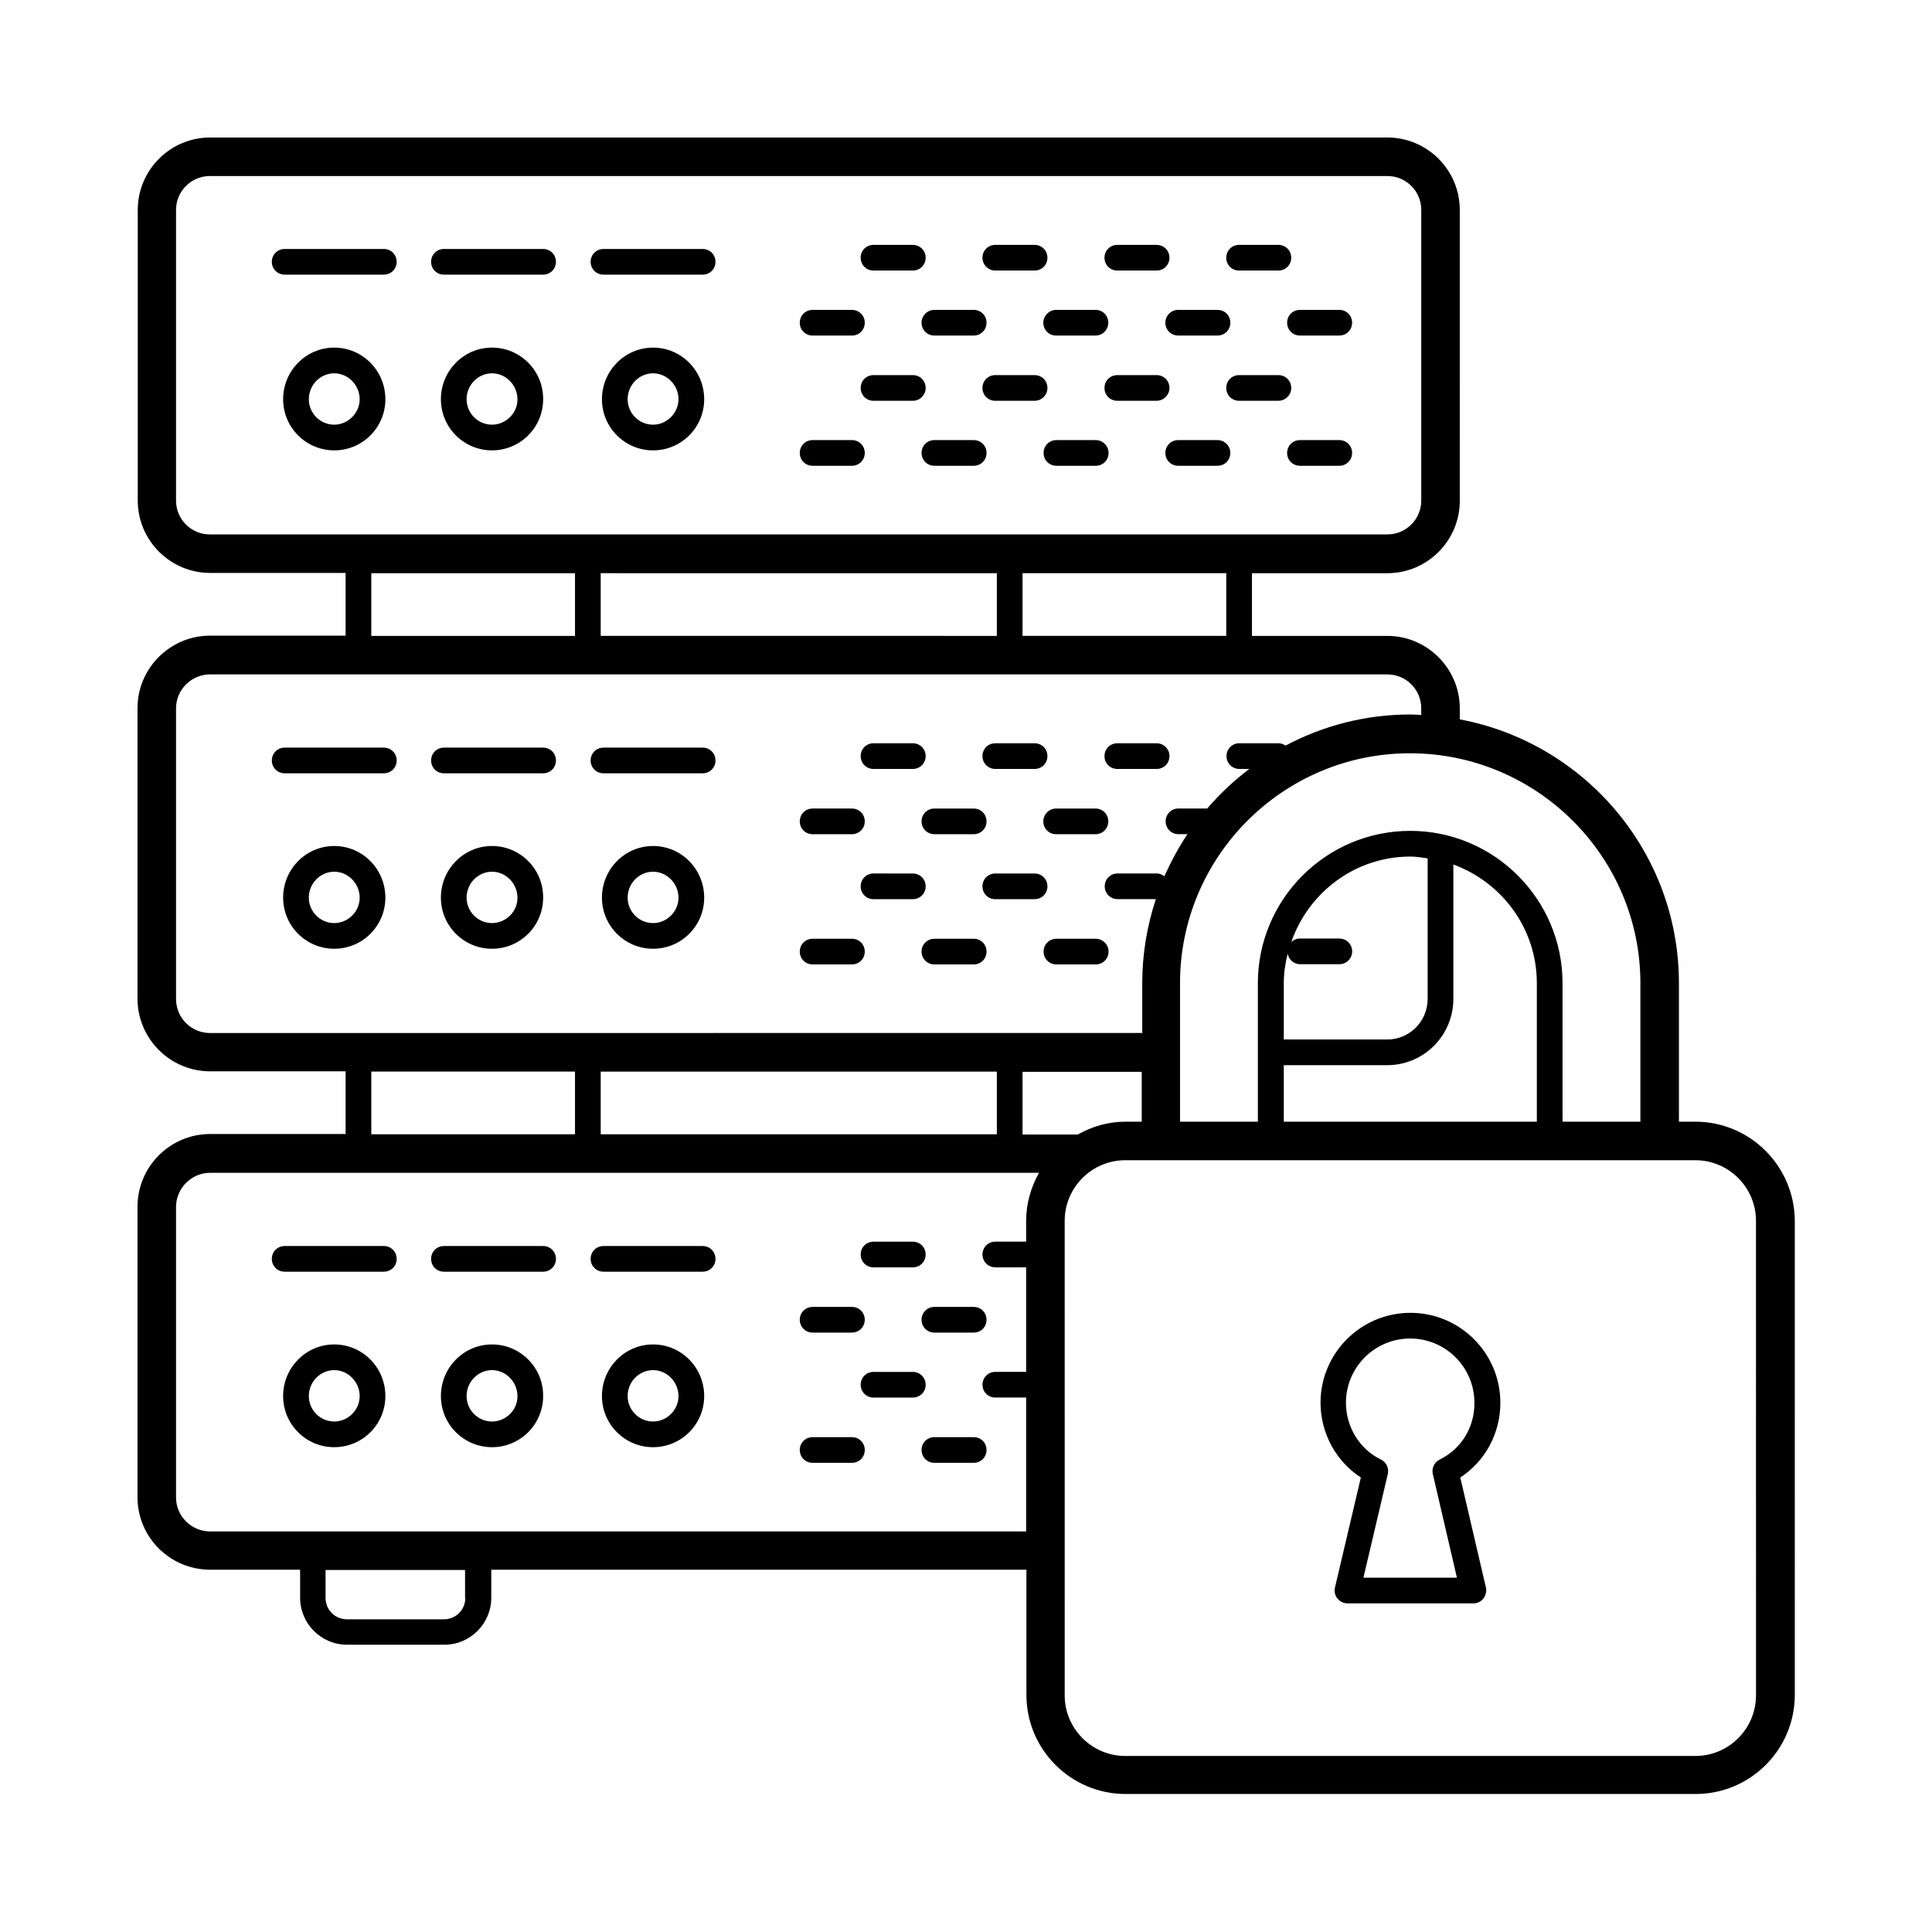 <?xml version="1.0" encoding="UTF-8"?>
<!-- Uploaded to: ICON Repo, www.iconrepo.com, Generator: ICON Repo Mixer Tools -->
<svg fill="#000000" width="800px" height="800px" version="1.1" viewBox="144 144 512 512" xmlns="http://www.w3.org/2000/svg">
 <g>
  <path d="m375.49 215.7h10.418c1.906 0 3.402-1.496 3.402-3.402s-1.496-3.402-3.402-3.402l-10.418-0.004c-1.906 0-3.402 1.496-3.402 3.402 0 1.91 1.496 3.406 3.402 3.406z"/>
  <path d="m407.76 215.7h10.418c1.906 0 3.402-1.496 3.402-3.402s-1.496-3.402-3.402-3.402h-10.418c-1.906 0-3.402 1.496-3.402 3.402-0.004 1.906 1.562 3.402 3.402 3.402z"/>
  <path d="m440.1 215.7h10.418c1.906 0 3.402-1.496 3.402-3.402s-1.496-3.402-3.402-3.402h-10.418c-1.906 0-3.402 1.496-3.402 3.402s1.496 3.402 3.402 3.402z"/>
  <path d="m472.37 215.7h10.418c1.906 0 3.402-1.496 3.402-3.402s-1.496-3.402-3.402-3.402h-10.418c-1.906 0-3.402 1.496-3.402 3.402-0.004 1.906 1.496 3.402 3.402 3.402z"/>
  <path d="m359.35 232.93h10.418c1.906 0 3.402-1.496 3.402-3.402s-1.496-3.402-3.402-3.402h-10.418c-1.906 0-3.402 1.496-3.402 3.402 0 1.902 1.496 3.402 3.402 3.402z"/>
  <path d="m388.22 229.52c0 1.906 1.496 3.402 3.402 3.402h10.418c1.906 0 3.402-1.496 3.402-3.402s-1.496-3.402-3.402-3.402h-10.418c-1.902 0-3.402 1.566-3.402 3.402z"/>
  <path d="m420.49 229.52c0 1.906 1.496 3.402 3.402 3.402h10.418c1.906 0 3.402-1.496 3.402-3.402s-1.496-3.402-3.402-3.402h-10.418c-1.836 0-3.402 1.566-3.402 3.402z"/>
  <path d="m452.83 229.52c0 1.906 1.496 3.402 3.402 3.402h10.418c1.906 0 3.402-1.496 3.402-3.402s-1.496-3.402-3.402-3.402h-10.418c-1.906 0-3.402 1.566-3.402 3.402z"/>
  <path d="m498.92 226.12h-10.418c-1.906 0-3.402 1.496-3.402 3.402s1.496 3.402 3.402 3.402h10.418c1.906 0 3.402-1.496 3.402-3.402 0.004-1.906-1.496-3.402-3.402-3.402z"/>
  <path d="m389.31 246.81c0-1.906-1.496-3.402-3.402-3.402h-10.418c-1.906 0-3.402 1.496-3.402 3.402s1.496 3.402 3.402 3.402h10.418c1.906 0.004 3.402-1.562 3.402-3.402z"/>
  <path d="m421.58 246.81c0-1.906-1.496-3.402-3.402-3.402h-10.418c-1.906 0-3.402 1.496-3.402 3.402s1.496 3.402 3.402 3.402h10.418c1.902 0.004 3.402-1.562 3.402-3.402z"/>
  <path d="m453.92 246.81c0-1.906-1.496-3.402-3.402-3.402h-10.418c-1.906 0-3.402 1.496-3.402 3.402s1.496 3.402 3.402 3.402h10.418c1.84 0.004 3.402-1.562 3.402-3.402z"/>
  <path d="m486.19 246.81c0-1.906-1.496-3.402-3.402-3.402h-10.418c-1.906 0-3.402 1.496-3.402 3.402s1.496 3.402 3.402 3.402h10.418c1.902 0.004 3.402-1.562 3.402-3.402z"/>
  <path d="m369.77 260.63h-10.418c-1.906 0-3.402 1.496-3.402 3.402s1.496 3.402 3.402 3.402h10.418c1.906 0 3.402-1.496 3.402-3.402 0.004-1.902-1.496-3.402-3.402-3.402z"/>
  <path d="m402.04 260.63h-10.418c-1.906 0-3.402 1.496-3.402 3.402s1.496 3.402 3.402 3.402h10.418c1.906 0 3.402-1.496 3.402-3.402 0.004-1.902-1.492-3.402-3.402-3.402z"/>
  <path d="m434.38 260.63h-10.418c-1.906 0-3.402 1.496-3.402 3.402s1.496 3.402 3.402 3.402h10.418c1.906 0 3.402-1.496 3.402-3.402 0.004-1.902-1.562-3.402-3.402-3.402z"/>
  <path d="m466.65 260.63h-10.418c-1.906 0-3.402 1.496-3.402 3.402s1.496 3.402 3.402 3.402h10.418c1.906 0 3.402-1.496 3.402-3.402 0-1.902-1.566-3.402-3.402-3.402z"/>
  <path d="m498.92 260.63h-10.418c-1.906 0-3.402 1.496-3.402 3.402s1.496 3.402 3.402 3.402h10.418c1.906 0 3.402-1.496 3.402-3.402 0.004-1.902-1.496-3.402-3.402-3.402z"/>
  <path d="m232.58 236.12c-7.488 0-13.547 6.129-13.547 13.684 0 7.488 6.059 13.547 13.547 13.547s13.547-6.059 13.547-13.547c0.004-7.559-6.055-13.684-13.547-13.684zm0 20.426c-3.746 0-6.738-3.062-6.738-6.738 0-3.812 3.062-6.875 6.738-6.875s6.738 3.133 6.738 6.875c0.004 3.606-3.059 6.738-6.738 6.738z"/>
  <path d="m274.39 236.12c-7.488 0-13.547 6.129-13.547 13.684 0 7.488 6.059 13.547 13.547 13.547s13.547-6.059 13.547-13.547c0.07-7.559-6.059-13.684-13.547-13.684zm0 20.426c-3.746 0-6.738-3.062-6.738-6.738 0-3.812 3.062-6.875 6.738-6.875s6.738 3.133 6.738 6.875c0.07 3.606-3.062 6.738-6.738 6.738z"/>
  <path d="m317.07 236.12c-7.488 0-13.547 6.129-13.547 13.684 0 7.488 6.059 13.547 13.547 13.547s13.547-6.059 13.547-13.547c0-7.559-6.059-13.684-13.547-13.684zm0 20.426c-3.746 0-6.738-3.062-6.738-6.738 0-3.812 3.062-6.875 6.738-6.875s6.738 3.133 6.738 6.875c0 3.606-3.062 6.738-6.738 6.738z"/>
  <path d="m245.72 209.98h-26.281c-1.906 0-3.402 1.496-3.402 3.402s1.496 3.402 3.402 3.402h26.281c1.906 0 3.402-1.496 3.402-3.402 0.004-1.906-1.496-3.402-3.402-3.402z"/>
  <path d="m287.93 209.98h-26.281c-1.906 0-3.402 1.496-3.402 3.402s1.496 3.402 3.402 3.402h26.281c1.906 0 3.402-1.496 3.402-3.402 0.004-1.906-1.496-3.402-3.402-3.402z"/>
  <path d="m330.21 209.98h-26.281c-1.906 0-3.402 1.496-3.402 3.402s1.496 3.402 3.402 3.402h26.281c1.906 0 3.402-1.496 3.402-3.402s-1.496-3.402-3.402-3.402z"/>
  <path d="m375.49 347.78h10.418c1.906 0 3.402-1.496 3.402-3.402s-1.496-3.402-3.402-3.402l-10.418-0.004c-1.906 0-3.402 1.496-3.402 3.402s1.496 3.406 3.402 3.406z"/>
  <path d="m407.76 347.78h10.418c1.906 0 3.402-1.496 3.402-3.402s-1.496-3.402-3.402-3.402h-10.418c-1.906 0-3.402 1.496-3.402 3.402-0.004 1.902 1.562 3.402 3.402 3.402z"/>
  <path d="m440.1 347.78h10.418c1.906 0 3.402-1.496 3.402-3.402s-1.496-3.402-3.402-3.402h-10.418c-1.906 0-3.402 1.496-3.402 3.402 0 1.902 1.496 3.402 3.402 3.402z"/>
  <path d="m359.35 365.07h10.418c1.906 0 3.402-1.496 3.402-3.402s-1.496-3.402-3.402-3.402h-10.418c-1.906 0-3.402 1.496-3.402 3.402s1.496 3.402 3.402 3.402z"/>
  <path d="m388.22 361.67c0 1.906 1.496 3.402 3.402 3.402h10.418c1.906 0 3.402-1.496 3.402-3.402s-1.496-3.402-3.402-3.402h-10.418c-1.902 0-3.402 1.496-3.402 3.402z"/>
  <path d="m420.49 361.67c0 1.906 1.496 3.402 3.402 3.402h10.418c1.906 0 3.402-1.496 3.402-3.402s-1.496-3.402-3.402-3.402h-10.418c-1.836 0-3.402 1.496-3.402 3.402z"/>
  <path d="m389.31 378.89c0-1.906-1.496-3.402-3.402-3.402l-10.418-0.004c-1.906 0-3.402 1.496-3.402 3.402s1.496 3.402 3.402 3.402h10.418c1.906 0.004 3.402-1.492 3.402-3.398z"/>
  <path d="m421.58 378.89c0-1.906-1.496-3.402-3.402-3.402h-10.418c-1.906 0-3.402 1.496-3.402 3.402s1.496 3.402 3.402 3.402h10.418c1.902 0 3.402-1.496 3.402-3.402z"/>
  <path d="m369.77 392.78h-10.418c-1.906 0-3.402 1.496-3.402 3.402s1.496 3.402 3.402 3.402h10.418c1.906 0 3.402-1.496 3.402-3.402 0.004-1.902-1.496-3.402-3.402-3.402z"/>
  <path d="m402.04 392.78h-10.418c-1.906 0-3.402 1.496-3.402 3.402s1.496 3.402 3.402 3.402h10.418c1.906 0 3.402-1.496 3.402-3.402 0.004-1.902-1.492-3.402-3.402-3.402z"/>
  <path d="m434.38 392.78h-10.418c-1.906 0-3.402 1.496-3.402 3.402s1.496 3.402 3.402 3.402h10.418c1.906 0 3.402-1.496 3.402-3.402 0.004-1.902-1.562-3.402-3.402-3.402z"/>
  <path d="m232.58 368.2c-7.488 0-13.547 6.129-13.547 13.684 0 7.488 6.059 13.547 13.547 13.547s13.547-6.059 13.547-13.547c0.004-7.555-6.055-13.684-13.547-13.684zm0 20.426c-3.746 0-6.738-3.062-6.738-6.738 0-3.812 3.062-6.875 6.738-6.875s6.738 3.133 6.738 6.875c0.004 3.676-3.059 6.738-6.738 6.738z"/>
  <path d="m274.39 368.2c-7.488 0-13.547 6.129-13.547 13.684 0 7.488 6.059 13.547 13.547 13.547s13.547-6.059 13.547-13.547c0.07-7.555-6.059-13.684-13.547-13.684zm0 20.426c-3.746 0-6.738-3.062-6.738-6.738 0-3.812 3.062-6.875 6.738-6.875s6.738 3.133 6.738 6.875c0.07 3.676-3.062 6.738-6.738 6.738z"/>
  <path d="m317.07 368.2c-7.488 0-13.547 6.129-13.547 13.684 0 7.488 6.059 13.547 13.547 13.547s13.547-6.059 13.547-13.547c0-7.555-6.059-13.684-13.547-13.684zm0 20.426c-3.746 0-6.738-3.062-6.738-6.738 0-3.812 3.062-6.875 6.738-6.875s6.738 3.133 6.738 6.875c0 3.676-3.062 6.738-6.738 6.738z"/>
  <path d="m245.72 342.13h-26.281c-1.906 0-3.402 1.496-3.402 3.402s1.496 3.402 3.402 3.402h26.281c1.906 0 3.402-1.496 3.402-3.402 0.004-1.906-1.496-3.402-3.402-3.402z"/>
  <path d="m287.93 342.13h-26.281c-1.906 0-3.402 1.496-3.402 3.402s1.496 3.402 3.402 3.402h26.281c1.906 0 3.402-1.496 3.402-3.402 0.004-1.906-1.496-3.402-3.402-3.402z"/>
  <path d="m330.21 342.13h-26.281c-1.906 0-3.402 1.496-3.402 3.402s1.496 3.402 3.402 3.402h26.281c1.906 0 3.402-1.496 3.402-3.402s-1.496-3.402-3.402-3.402z"/>
  <path d="m375.49 479.86h10.418c1.906 0 3.402-1.496 3.402-3.402s-1.496-3.402-3.402-3.402l-10.418-0.004c-1.906 0-3.402 1.496-3.402 3.402s1.496 3.406 3.402 3.406z"/>
  <path d="m359.35 497.15h10.418c1.906 0 3.402-1.496 3.402-3.402s-1.496-3.402-3.402-3.402h-10.418c-1.906 0-3.402 1.496-3.402 3.402 0 1.902 1.496 3.402 3.402 3.402z"/>
  <path d="m388.22 493.75c0 1.906 1.496 3.402 3.402 3.402h10.418c1.906 0 3.402-1.496 3.402-3.402s-1.496-3.402-3.402-3.402h-10.418c-1.902 0-3.402 1.496-3.402 3.402z"/>
  <path d="m389.31 510.97c0-1.906-1.496-3.402-3.402-3.402h-10.418c-1.906 0-3.402 1.496-3.402 3.402s1.496 3.402 3.402 3.402h10.418c1.906 0 3.402-1.496 3.402-3.402z"/>
  <path d="m369.77 524.86h-10.418c-1.906 0-3.402 1.496-3.402 3.402s1.496 3.402 3.402 3.402h10.418c1.906 0 3.402-1.496 3.402-3.402 0.004-1.906-1.496-3.402-3.402-3.402z"/>
  <path d="m402.04 524.86h-10.418c-1.906 0-3.402 1.496-3.402 3.402s1.496 3.402 3.402 3.402h10.418c1.906 0 3.402-1.496 3.402-3.402 0.004-1.906-1.492-3.402-3.402-3.402z"/>
  <path d="m232.58 500.29c-7.488 0-13.547 6.129-13.547 13.684 0 7.488 6.059 13.547 13.547 13.547s13.547-6.059 13.547-13.547c0.004-7.559-6.055-13.684-13.547-13.684zm0 20.422c-3.746 0-6.738-3.062-6.738-6.738 0-3.812 3.062-6.875 6.738-6.875s6.738 3.133 6.738 6.875c0.004 3.676-3.059 6.738-6.738 6.738z"/>
  <path d="m274.39 500.29c-7.488 0-13.547 6.129-13.547 13.684 0 7.488 6.059 13.547 13.547 13.547s13.547-6.059 13.547-13.547c0.07-7.559-6.059-13.684-13.547-13.684zm0 20.422c-3.746 0-6.738-3.062-6.738-6.738 0-3.812 3.062-6.875 6.738-6.875s6.738 3.133 6.738 6.875c0.07 3.676-3.062 6.738-6.738 6.738z"/>
  <path d="m317.07 500.29c-7.488 0-13.547 6.129-13.547 13.684 0 7.488 6.059 13.547 13.547 13.547s13.547-6.059 13.547-13.547c0-7.559-6.059-13.684-13.547-13.684zm0 20.422c-3.746 0-6.738-3.062-6.738-6.738 0-3.812 3.062-6.875 6.738-6.875s6.738 3.133 6.738 6.875c0 3.676-3.062 6.738-6.738 6.738z"/>
  <path d="m245.72 474.21h-26.281c-1.906 0-3.402 1.496-3.402 3.402s1.496 3.402 3.402 3.402h26.281c1.906 0 3.402-1.496 3.402-3.402 0.004-1.902-1.496-3.402-3.402-3.402z"/>
  <path d="m287.93 474.21h-26.281c-1.906 0-3.402 1.496-3.402 3.402s1.496 3.402 3.402 3.402h26.281c1.906 0 3.402-1.496 3.402-3.402 0.004-1.902-1.496-3.402-3.402-3.402z"/>
  <path d="m330.21 474.21h-26.281c-1.906 0-3.402 1.496-3.402 3.402s1.496 3.402 3.402 3.402h26.281c1.906 0 3.402-1.496 3.402-3.402 0-1.902-1.496-3.402-3.402-3.402z"/>
  <path d="m541.61 515.74c0-13.141-10.688-23.828-23.828-23.828s-23.828 10.688-23.828 23.828c0 8.035 4.086 15.523 10.688 19.812l-6.875 29.207c-0.203 1.02 0 2.109 0.68 2.859 0.613 0.816 1.633 1.293 2.656 1.293h33.359c1.02 0 2.043-0.477 2.656-1.293 0.613-0.816 0.887-1.906 0.68-2.859l-6.809-29.207c6.606-4.289 10.621-11.711 10.621-19.812zm-16.066 15.047c-1.43 0.68-2.18 2.316-1.84 3.812l6.398 27.504h-24.781l6.469-27.504c0.34-1.566-0.41-3.133-1.84-3.812-5.652-2.723-9.258-8.645-9.258-15.047 0-9.395 7.625-17.02 17.02-17.02 9.395 0 17.02 7.625 17.02 17.02 0.07 6.469-3.469 12.254-9.188 15.047z"/>
  <path d="m593.29 441.26h-4.356v-36.695c0-34.789-25.055-63.727-58.074-69.922v-2.926c0-10.555-8.645-19.199-19.199-19.199h-35.879v-16.613h35.879c10.621 0 19.199-8.645 19.199-19.199l-0.004-77.07c0-10.621-8.645-19.199-19.199-19.199h-311.95c-10.621 0-19.199 8.645-19.199 19.199v77c0 10.621 8.645 19.199 19.199 19.199h35.879v16.613h-35.879c-10.621 0-19.266 8.645-19.266 19.199v77c0 10.621 8.645 19.266 19.266 19.266h35.879v16.613h-35.879c-10.621 0-19.266 8.645-19.266 19.266v77c0 10.621 8.645 19.199 19.266 19.199h23.828v7.422c0 6.875 5.582 12.461 12.461 12.461h25.734c6.875 0 12.461-5.582 12.461-12.461v-7.422h141.82v33.156c0 14.5 11.777 26.281 26.281 26.281h151.07c14.5 0 26.281-11.777 26.281-26.281l-0.004-125.61c-0.07-14.5-11.848-26.277-26.348-26.277zm-14.57-36.699v36.695h-20.629v-36.695c0-22.262-18.109-40.371-40.371-40.371-22.262 0-40.371 18.109-40.371 40.371v36.695h-20.629v-36.695c0-33.633 27.367-60.934 60.934-60.934 33.562 0 61.066 27.301 61.066 60.934zm-93.477-7.828c0.273 1.566 1.633 2.793 3.269 2.793h10.418c1.906 0 3.402-1.496 3.402-3.402s-1.496-3.402-3.402-3.402l-10.422-0.004c-0.887 0-1.703 0.34-2.316 0.953 4.562-13.141 16.883-22.672 31.59-22.672 1.566 0 3.062 0.273 4.562 0.477v37.242c0 5.922-4.766 10.758-10.688 10.758h-27.438v-14.91c0-2.727 0.41-5.312 1.023-7.832zm-1.023 29.547h27.438c9.668 0 17.496-7.898 17.496-17.566v-35.605c12.867 4.699 22.125 16.953 22.125 31.453v36.695h-67.062zm-42.004 14.98c-4.629 0-8.852 1.293-12.594 3.402h-14.641v-16.613h31.59v13.207zm-34.043-13.277v16.613h-104.98v-16.613zm60.797-115.47h-53.988v-16.613h53.988zm-60.797-16.609v16.613l-104.98-0.004v-16.613zm-217.52-19.199v-77.07c0-4.969 4.016-8.988 8.988-8.988h312.02c4.969 0 8.988 4.016 8.988 8.988v77c0 4.969-4.016 8.988-8.988 8.988h-311.95c-4.969 0.066-9.055-3.949-9.055-8.918zm51.742 19.199h53.988v16.613h-53.988zm-51.742 112.81v-77.004c0-4.969 4.086-8.988 9.055-8.988l311.95 0.004c4.969 0 8.988 4.016 8.988 8.988v1.77c-0.953-0.066-1.906-0.137-2.859-0.137-11.984 0-23.215 2.996-33.09 8.238-0.543-0.34-1.156-0.613-1.84-0.613h-10.418c-1.906 0-3.402 1.496-3.402 3.402s1.496 3.402 3.402 3.402h2.656c-4.086 3.062-7.828 6.606-11.164 10.484h-7.625c-1.906 0-3.402 1.496-3.402 3.402s1.496 3.402 3.402 3.402h2.383c-2.383 3.539-4.356 7.285-6.129 11.164-0.543-0.41-1.227-0.75-1.973-0.75h-10.418c-1.906 0-3.402 1.496-3.402 3.402s1.496 3.402 3.402 3.402h10.145c-2.316 7.012-3.609 14.5-3.609 22.262v13.207l-247 0.016c-5.039 0-9.055-4.019-9.055-9.055zm51.742 19.266h53.988v16.613h-53.988zm24.918 139.5c0 3.133-2.519 5.652-5.652 5.652h-25.734c-3.133 0-5.652-2.519-5.652-5.652v-7.422h36.969l0.004 7.422zm-67.605-17.633c-4.969 0-9.055-4.016-9.055-8.988v-77c0-4.969 4.086-9.055 9.055-9.055h219.63c-2.109 3.812-3.402 8.102-3.402 12.73v5.516h-8.168c-1.906 0-3.402 1.496-3.402 3.402s1.496 3.402 3.402 3.402h8.168v27.711h-8.168c-1.906 0-3.402 1.496-3.402 3.402s1.496 3.402 3.402 3.402h8.168v35.473zm409.65 43.438c0 8.852-7.215 16.066-16.066 16.066h-151.07c-8.852 0-16.066-7.215-16.066-16.066l-0.004-125.75c0-8.852 7.215-16.066 16.066-16.066h151.07c8.852 0 16.066 7.215 16.066 16.066z"/>
 </g>
</svg>